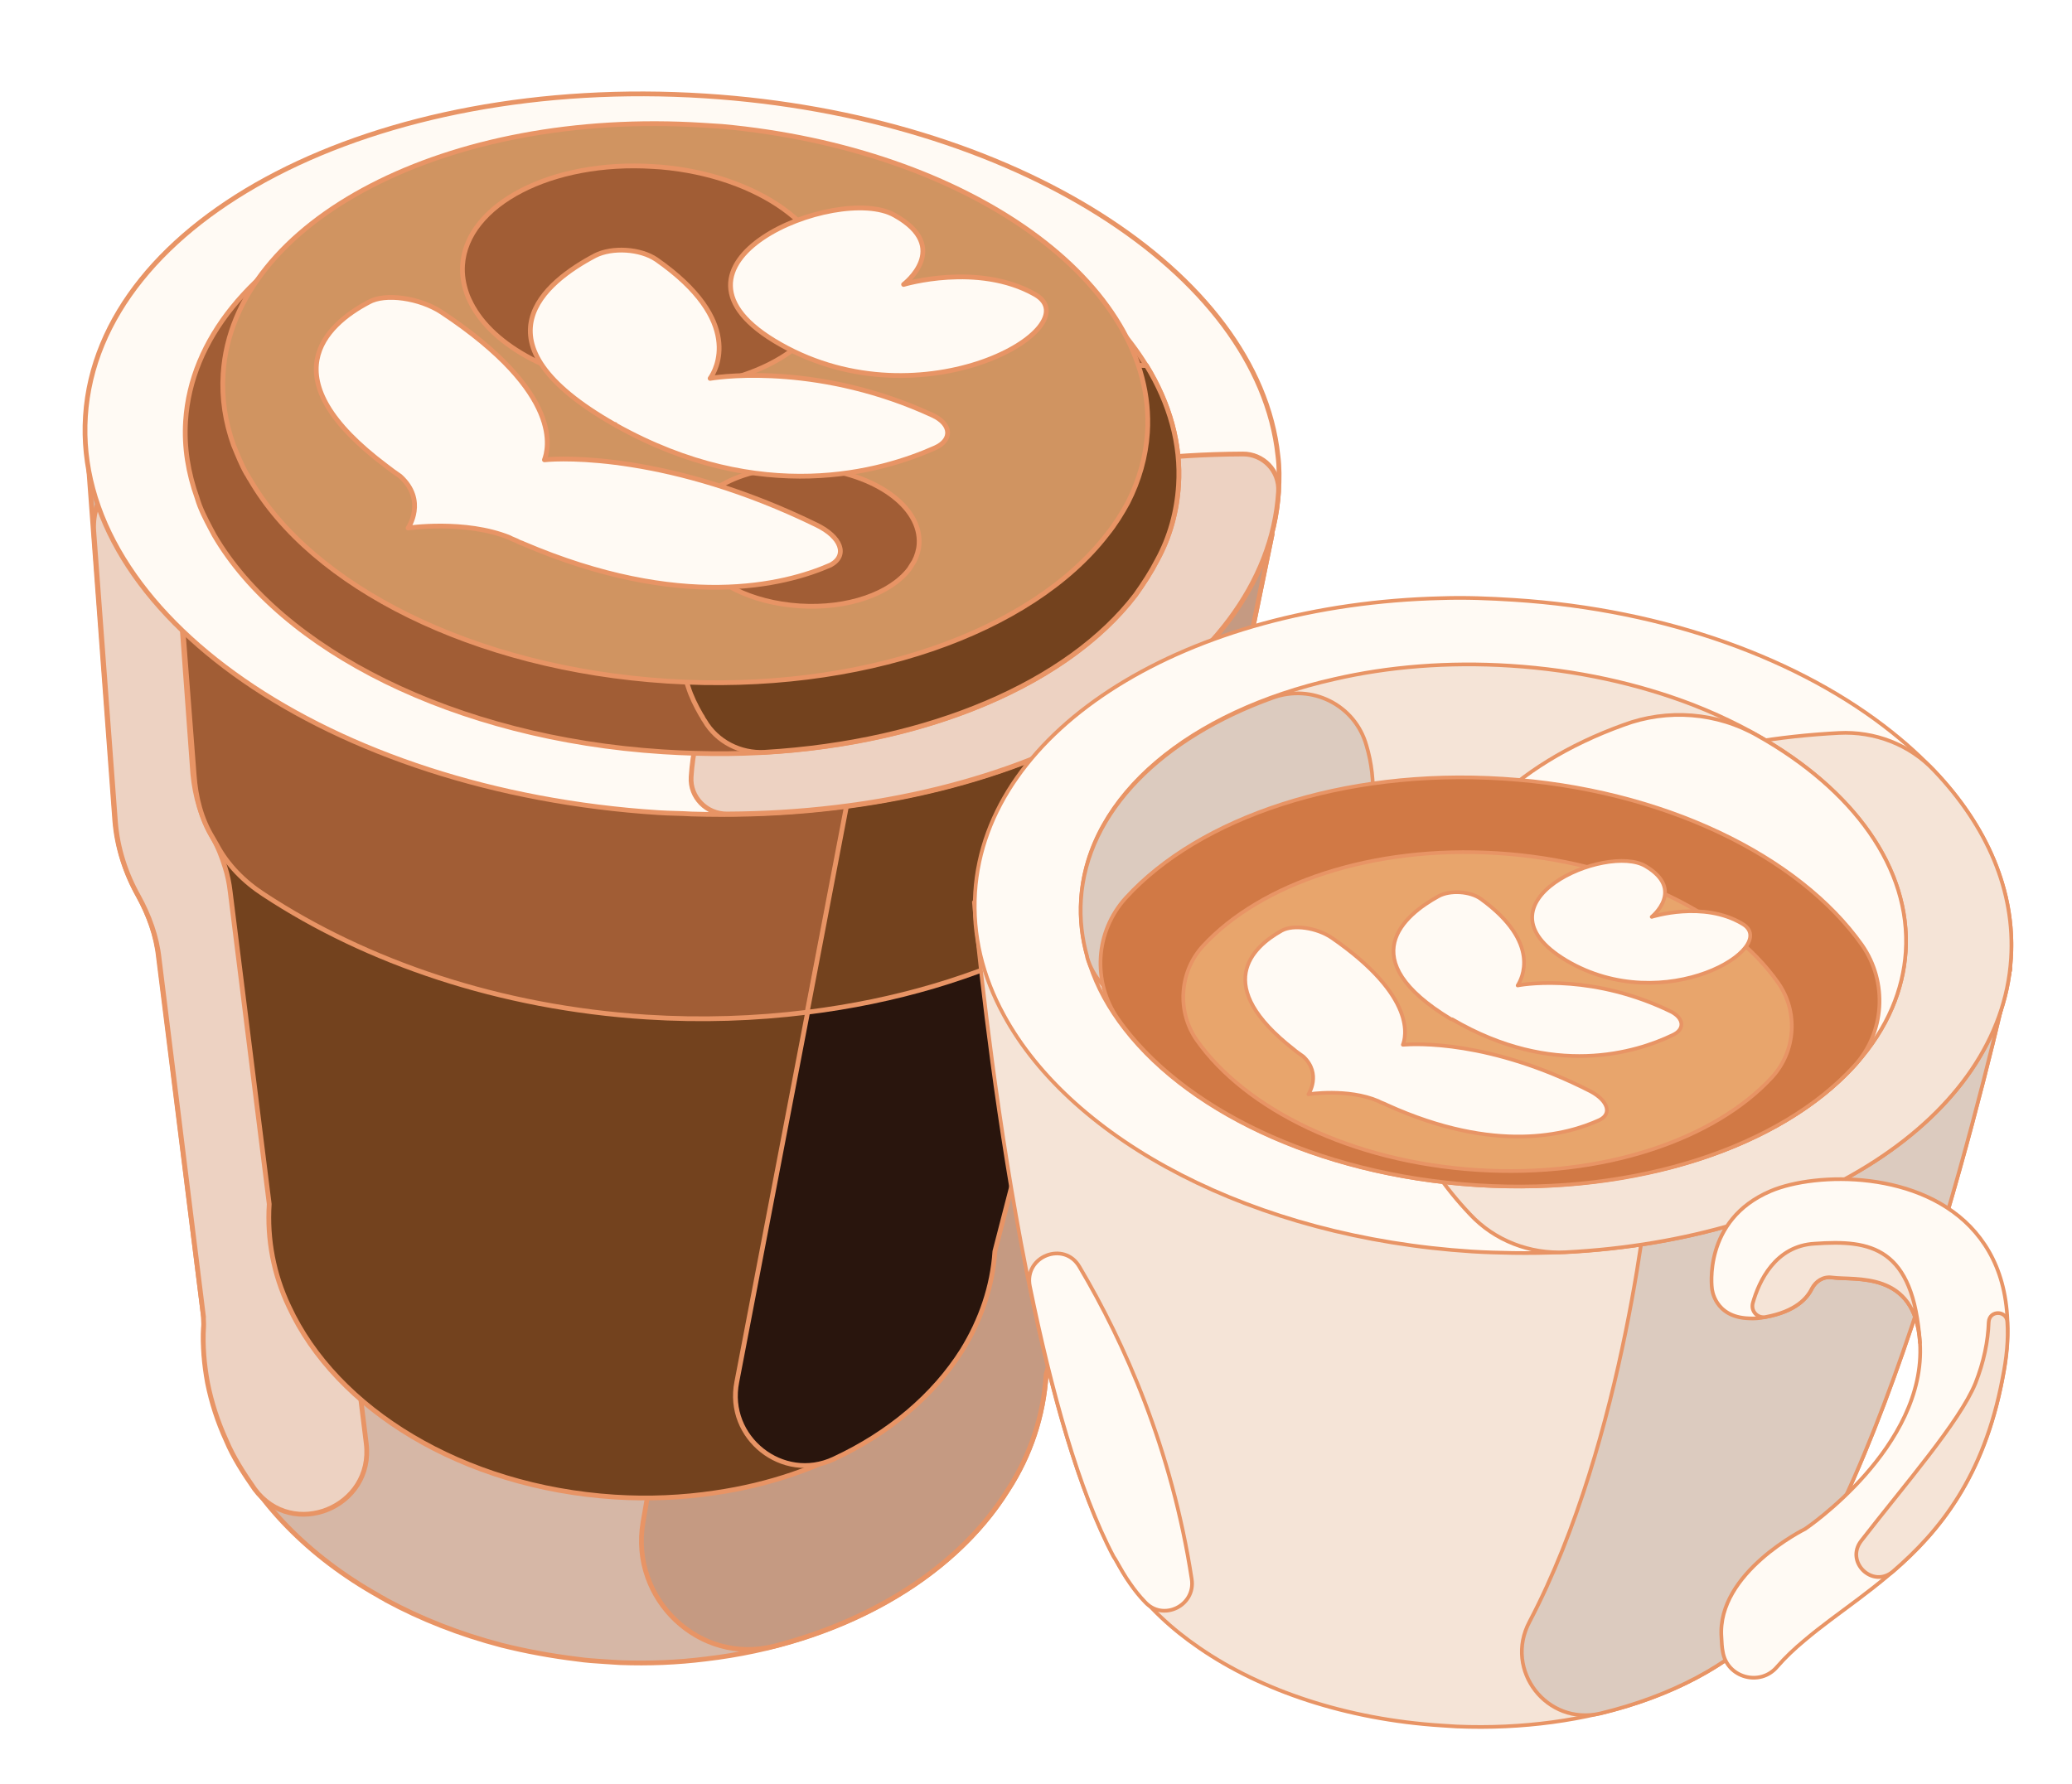 <svg width="173" height="149" viewBox="0 0 173 149" fill="none" xmlns="http://www.w3.org/2000/svg">
<g filter="url(#filter0_d_1571_943)">
<path d="M106.21 40.077L100.098 69.8C99.644 71.976 98.763 73.998 97.403 75.675C96.308 77.117 95.447 78.826 95.018 80.625L87.347 110.248C87.125 113.699 86.037 116.968 84.16 119.872C79.481 127.384 70.062 132.702 58.899 134.003C56.564 134.295 54.179 134.394 51.744 134.301C51.308 134.273 50.934 134.249 50.497 134.221C49.687 134.169 48.939 134.121 48.195 134.011C46.021 133.745 43.918 133.358 41.885 132.85C38.377 131.932 35.142 130.654 32.239 129.082C32.06 128.945 31.814 128.866 31.635 128.729C25.775 125.455 21.313 120.885 18.956 115.694C18.243 114.137 17.721 112.528 17.39 110.869C17.059 109.21 16.919 107.5 17.032 105.743L13.233 75.386C13.039 73.546 12.4 71.804 11.504 70.172C10.437 68.276 9.76 66.154 9.586 64.001L7.345 33.743L19.006 34.427L56.798 36.597L68.513 37.41L106.21 40.077Z" fill="#D6B7A6" stroke="#E89465" stroke-width="0.398" stroke-miterlimit="10" stroke-linecap="round" stroke-linejoin="round"/>
<path d="M30.579 115.995C31.237 121.329 24.423 124.105 21.257 119.807C20.341 118.489 19.487 117.174 18.89 115.75C18.177 114.192 17.655 112.584 17.324 110.924C17.047 109.395 16.899 107.81 17 106.242C17.02 105.928 16.974 105.673 16.991 105.422L13.287 75.512C13.093 73.672 12.454 71.93 11.558 70.298C10.491 68.403 9.815 66.28 9.641 64.127L7.829 39.819C7.595 36.654 10.142 34.045 13.325 34.186L15.694 34.338C17.751 34.47 19.545 35.782 20.233 37.716L21.031 39.909C21.194 40.297 21.294 40.682 21.332 41.062L30.579 115.995Z" fill="#EDD2C2" stroke="#E89465" stroke-width="0.398" stroke-miterlimit="10" stroke-linecap="round" stroke-linejoin="round"/>
<path d="M106.209 40.078L100.097 69.8C99.644 71.976 98.762 73.999 97.402 75.676C96.308 77.118 95.446 78.826 95.017 80.626L87.347 110.249C87.124 113.699 86.037 116.969 84.159 119.872C80.318 126.052 73.257 130.703 64.664 132.924C58.425 134.541 52.586 129.001 53.689 122.582L68.45 37.407L106.209 40.078Z" fill="#C59A82" stroke="#E89465" stroke-width="0.398" stroke-miterlimit="10" stroke-linecap="round" stroke-linejoin="round"/>
<path d="M99.231 39.565L93.951 65.12C93.58 66.986 92.781 68.699 91.62 70.2C91.073 70.921 90.65 71.65 90.286 72.445C89.996 73.057 89.765 73.735 89.596 74.417L83.007 99.888C82.816 102.837 81.82 105.671 80.282 108.155C76.379 114.331 68.765 118.821 59.667 120.128C57.013 120.525 54.188 120.659 51.32 120.475C38.604 119.66 28.071 113.127 24.118 104.557C22.85 101.893 22.288 98.959 22.479 96.01L19.218 69.908C19.138 69.21 18.995 68.508 18.787 67.865C18.528 67.029 18.206 66.189 17.756 65.405C16.798 63.768 16.288 61.972 16.098 60.069L14.204 34.118L56.734 36.591L83.339 38.484L99.231 39.565Z" fill="#73421E" stroke="#E89465" stroke-width="0.398" stroke-miterlimit="10" stroke-linecap="round" stroke-linejoin="round"/>
<path d="M99.231 39.565L93.943 65.246C93.572 67.112 92.711 68.821 91.612 70.325C91.612 70.325 91.612 70.325 91.608 70.388C90.51 71.893 89.107 73.252 87.426 74.089C81.539 77.051 74.773 79.075 67.391 79.988C63.037 80.528 58.583 80.683 53.97 80.388C41.69 79.601 30.605 75.804 22.019 70.151C20.397 69.102 18.986 67.689 18.094 65.993C17.981 65.797 17.869 65.601 17.756 65.405C16.794 63.831 16.346 62.038 16.214 60.203L14.204 34.118L56.734 36.591L83.339 38.484L99.231 39.565Z" fill="#A15D35" stroke="#E89465" stroke-width="0.398" stroke-miterlimit="10" stroke-linecap="round" stroke-linejoin="round"/>
<path d="M99.232 39.566L93.944 65.246C93.573 67.112 92.712 68.821 91.613 70.325C91.132 70.988 90.71 71.716 90.345 72.512C90.056 73.124 89.824 73.802 89.655 74.484L83.066 99.955C82.876 102.904 81.879 105.738 80.342 108.222C77.971 111.976 74.262 115.141 69.616 117.3C65.356 119.295 60.592 115.525 61.519 110.859L74.168 44.827L83.403 38.488L99.232 39.566Z" fill="#29150D" stroke="#E89465" stroke-width="0.398" stroke-miterlimit="10" stroke-linecap="round" stroke-linejoin="round"/>
<path d="M99.232 39.565L93.944 65.245C93.573 67.111 92.712 68.82 91.613 70.324C91.613 70.324 91.613 70.324 91.609 70.387C90.511 71.892 89.108 73.251 87.427 74.088C81.54 77.05 74.774 79.074 67.392 79.987L74.106 44.822L83.34 38.483L99.232 39.565Z" fill="#73421E" stroke="#E89465" stroke-width="0.398" stroke-miterlimit="10" stroke-linecap="round" stroke-linejoin="round"/>
<path d="M106.752 36.52C105.719 52.519 84.057 64.235 57.757 63.432C56.822 63.372 55.945 63.379 55.01 63.319C27.52 61.558 6.07 46.702 7.135 30.201C8.204 13.637 31.383 1.703 58.873 3.464C84.618 5.114 105.055 18.204 106.697 33.492C106.823 34.445 106.821 35.453 106.752 36.52Z" fill="#FFFAF4" stroke="#E89465" stroke-width="0.398" stroke-miterlimit="10" stroke-linecap="round" stroke-linejoin="round"/>
<path d="M106.751 36.52C105.759 51.891 85.617 63.327 60.698 63.431C59.007 63.449 57.596 62.035 57.705 60.341C57.705 60.341 57.705 60.341 57.709 60.279C58.701 44.907 78.843 33.471 103.762 33.367C105.453 33.349 106.864 34.763 106.751 36.52Z" fill="#EDD2C2" stroke="#E89465" stroke-width="0.398" stroke-miterlimit="10" stroke-linecap="round" stroke-linejoin="round"/>
<path d="M98.399 35.985C98.257 38.181 97.683 40.286 96.618 42.234C96.117 43.21 95.492 44.178 94.803 45.142C88.787 53.01 75.869 58.23 60.711 58.393C58.957 58.407 57.146 58.353 55.338 58.238C37.946 57.123 23.465 49.707 17.885 40.151C17.772 39.955 17.718 39.825 17.605 39.629C17.16 38.782 16.713 37.934 16.458 37.036C15.715 34.972 15.354 32.807 15.496 30.611C16.383 16.871 35.68 6.893 58.557 8.359C59.118 8.395 59.679 8.431 60.24 8.467C76.61 9.893 90.114 16.933 95.668 25.919C97.652 29.134 98.622 32.535 98.399 35.985Z" fill="#A15D35" stroke="#E89465" stroke-width="0.398" stroke-miterlimit="10" stroke-linecap="round" stroke-linejoin="round"/>
<path d="M98.399 35.986C98.257 38.181 97.683 40.287 96.619 42.234C96.118 43.21 95.492 44.178 94.804 45.142C89.198 52.469 77.609 57.46 63.848 58.279C61.837 58.402 59.837 57.392 58.824 55.626C58.708 55.493 58.657 55.3 58.541 55.167C58.091 54.382 57.703 53.601 57.444 52.766C56.755 50.832 56.444 48.859 56.578 46.788C57.392 34.177 74.824 24.962 95.727 25.986C97.652 29.134 98.622 32.535 98.399 35.986Z" fill="#73421E" stroke="#E89465" stroke-width="0.398" stroke-miterlimit="10" stroke-linecap="round" stroke-linejoin="round"/>
<path d="M95.803 31.596C95.673 33.603 95.107 35.583 94.175 37.413C93.678 38.327 93.119 39.236 92.439 40.074C86.153 48.239 71.926 53.376 55.718 52.338C39.511 51.299 25.999 44.386 20.877 35.489C20.761 35.356 20.71 35.164 20.594 35.03C20.144 34.245 19.822 33.406 19.497 32.629C18.808 30.695 18.497 28.722 18.631 26.651C19.457 13.852 37.396 4.544 58.715 5.91C59.214 5.941 59.775 5.977 60.273 6.009C80.87 7.896 96.609 19.11 95.803 31.596Z" fill="#D09461" stroke="#E89465" stroke-width="0.398" stroke-miterlimit="10" stroke-linecap="round" stroke-linejoin="round"/>
<path d="M69.289 19.567C69.236 20.382 69.001 21.123 68.64 21.856C68.429 22.221 68.218 22.585 67.944 22.945C65.481 26.19 59.78 28.218 53.359 27.807C46.938 27.396 41.544 24.656 39.519 21.124C39.461 21.058 39.465 20.995 39.406 20.928C39.24 20.602 39.073 20.277 38.968 19.955C38.705 19.182 38.567 18.417 38.62 17.602C38.948 12.52 46.072 8.818 54.55 9.361C54.736 9.373 54.986 9.389 55.173 9.401C63.327 10.113 69.609 14.61 69.289 19.567Z" fill="#A15D35" stroke="#E89465" stroke-width="0.398" stroke-miterlimit="10" stroke-linecap="round" stroke-linejoin="round"/>
<path d="M76.737 40.897C76.705 41.399 76.548 41.893 76.332 42.32C76.191 42.563 76.055 42.743 75.914 42.986C74.342 45.027 70.817 46.313 66.765 46.054C62.713 45.794 59.382 44.069 58.086 41.844C58.09 41.781 58.027 41.777 58.031 41.714C57.919 41.518 57.806 41.322 57.756 41.13C57.597 40.678 57.505 40.169 57.538 39.667C57.744 36.467 62.211 34.17 67.51 34.51C67.635 34.517 67.759 34.526 67.884 34.533C73.05 34.99 76.94 37.76 76.737 40.897Z" fill="#A15D35" stroke="#E89465" stroke-width="0.398" stroke-miterlimit="10" stroke-linecap="round" stroke-linejoin="round"/>
<path d="M86.408 20.035C81.638 17.336 75.445 19.207 75.445 19.207C75.445 19.207 79.525 16.129 74.692 13.426C69.921 10.726 53.332 17.538 65.169 24.219C77.065 30.966 91.179 22.735 86.408 20.035Z" fill="#FFFAF4" stroke="#E89465" stroke-width="0.398" stroke-miterlimit="10" stroke-linecap="round" stroke-linejoin="round"/>
<path d="M77.869 30.133C68.691 25.891 60.619 26.823 59.29 27.053C59.771 26.391 62.165 22.26 54.798 17.126C53.479 16.223 51.11 16.071 49.686 16.799C45.539 18.99 39.206 24.002 51.281 30.887L51.343 30.891C51.343 30.891 51.405 30.895 51.401 30.958C63.604 37.787 73.622 34.838 78.069 32.855C79.551 32.194 79.449 30.864 77.869 30.133Z" fill="#FFFAF4" stroke="#E89465" stroke-width="0.398" stroke-miterlimit="10" stroke-linecap="round" stroke-linejoin="round"/>
<path d="M68.14 39.276C55.943 33.329 46.906 33.695 45.456 33.854C45.758 33.054 47.188 28.358 36.863 21.522C35.061 20.336 32.148 19.897 30.782 20.692C27.154 22.601 22.424 27.023 32.276 34.395C32.634 34.67 32.992 34.945 33.412 35.224C35.659 37.258 34.072 39.55 34.072 39.55C34.072 39.55 38.812 38.846 42.533 40.345C42.774 40.486 43.082 40.569 43.323 40.71C43.444 40.781 43.569 40.789 43.689 40.86C56.846 46.491 65.498 44.336 69.364 42.63C70.792 41.84 70.265 40.294 68.14 39.276Z" fill="#FFFAF4" stroke="#E89465" stroke-width="0.398" stroke-miterlimit="10" stroke-linecap="round" stroke-linejoin="round"/>
</g>
<g filter="url(#filter1_d_1571_943)">
<path d="M167.85 76.382C167.85 76.382 159.496 114.864 149.265 129.053C149.211 129.147 149.156 129.242 149.105 129.287C148.626 129.94 148.102 130.541 147.629 131.097C142.469 136.626 132.687 140.102 121.606 139.636C121.22 139.611 120.785 139.583 120.35 139.555C112.426 139.048 105.304 136.638 100.148 133.085C97.778 131.468 95.858 129.636 94.386 127.637C93.941 127.023 93.55 126.314 93.114 125.554C93.068 125.502 93.026 125.402 92.981 125.35C88.865 117.712 85.953 104.195 84.085 92.55C82.18 80.709 81.316 70.789 81.316 70.789L167.854 76.333L167.85 76.382Z" fill="#F5E4D7" stroke="#E89465" stroke-width="0.309" stroke-miterlimit="10" stroke-linecap="round" stroke-linejoin="round"/>
<path d="M93.156 125.652C93.592 126.413 93.986 127.073 94.429 127.736C93.938 127.07 93.499 126.358 93.156 125.652Z" fill="#FFFAF4" stroke="#E89465" stroke-width="0.309" stroke-miterlimit="10" stroke-linecap="round" stroke-linejoin="round"/>
<path d="M149.103 129.337C148.676 129.944 148.152 130.545 147.628 131.147C148.1 130.591 148.624 129.99 149.103 129.337Z" fill="#FFFAF4" stroke="#E89465" stroke-width="0.309" stroke-miterlimit="10" stroke-linecap="round" stroke-linejoin="round"/>
<path d="M167.851 76.382C167.851 76.382 159.497 114.864 149.265 129.053C149.211 129.148 149.156 129.242 149.105 129.287C148.626 129.94 148.102 130.542 147.629 131.097C144.45 134.507 139.526 137.122 133.612 138.55C129.179 139.584 125.547 134.957 127.702 130.895C135.776 115.542 137.701 93.983 137.701 93.983C137.701 93.983 126.834 91.725 130.276 81.983C131.706 77.875 133.245 75.825 135.239 74.244L167.854 76.333L167.851 76.382Z" fill="#DCCBBF" stroke="#E89465" stroke-width="0.309" stroke-miterlimit="10" stroke-linecap="round" stroke-linejoin="round"/>
<path d="M167.908 75.507C166.986 89.805 148.638 100.447 126.295 100.09C125.18 100.067 124.066 100.045 122.906 99.97C104.642 98.8 89.494 90.7 83.814 80.228C82.034 76.989 81.19 73.516 81.419 69.966C82.308 56.203 99.225 45.909 120.363 45.408C122.356 45.34 124.341 45.419 126.418 45.552C139.174 46.369 150.403 50.555 157.969 56.607C164.568 61.864 168.36 68.504 167.908 75.507Z" fill="#FFFAF4" stroke="#E89465" stroke-width="0.309" stroke-miterlimit="10" stroke-linecap="round" stroke-linejoin="round"/>
<path d="M167.907 75.507C167.044 88.88 151.011 98.987 130.712 100.031C127.743 100.182 124.807 99.066 122.764 96.885C118.357 92.256 115.99 86.831 116.354 81.189C117.217 67.816 133.25 57.709 153.549 56.665C156.518 56.514 159.454 57.63 161.497 59.812C165.904 64.44 168.271 69.866 167.907 75.507Z" fill="#F5E4D7" stroke="#E89465" stroke-width="0.309" stroke-miterlimit="10" stroke-linecap="round" stroke-linejoin="round"/>
<path d="M159.113 74.945C159.01 76.549 158.616 78.136 157.987 79.609C155.184 86.217 147.43 91.336 137.397 93.428C133.019 94.368 128.24 94.746 123.263 94.427C109.927 93.573 98.687 88.067 93.434 80.747C92.188 79.007 91.286 77.192 90.777 75.303C90.343 73.762 90.154 72.187 90.26 70.533C90.822 61.828 99.423 54.859 111.435 52.162C115.917 51.13 120.892 50.717 126.111 51.051C131.667 51.407 136.832 52.568 141.377 54.324C152.402 58.644 159.659 66.483 159.113 74.945Z" fill="#F5E4D7" stroke="#E89465" stroke-width="0.309" stroke-miterlimit="10" stroke-linecap="round" stroke-linejoin="round"/>
<path d="M114.609 62.375C114.505 63.98 114.112 65.566 113.483 67.04C111.25 72.317 105.779 76.654 98.575 79.269C95.347 80.43 91.723 78.684 90.771 75.4L90.774 75.351C90.34 73.81 90.15 72.235 90.257 70.581C90.734 63.189 97.049 57.05 106.239 53.733C109.519 52.526 113.139 54.321 114.086 57.702C114.526 59.147 114.712 60.77 114.609 62.375Z" fill="#DCCBBF" stroke="#E89465" stroke-width="0.309" stroke-miterlimit="10" stroke-linecap="round" stroke-linejoin="round"/>
<path d="M159.115 74.941C159.011 76.546 158.618 78.132 157.989 79.605C155.185 86.213 147.431 91.332 137.399 93.424C128.452 89.97 121.984 84.184 120.179 77.574C119.745 76.032 119.555 74.457 119.662 72.804C120.136 65.46 126.355 59.315 135.545 55.998C139.224 54.622 143.376 54.937 146.79 56.913C154.702 61.376 159.567 67.938 159.115 74.941Z" fill="#FFFAF4" stroke="#E89465" stroke-width="0.309" stroke-miterlimit="10" stroke-linecap="round" stroke-linejoin="round"/>
<path d="M155.463 74.368C157.639 77.487 157.366 81.717 154.81 84.484C148.702 91.173 136.744 95.29 123.311 94.43C109.879 93.569 98.548 87.96 93.35 80.546C91.174 77.428 91.444 73.246 94.003 70.431C100.111 63.741 112.07 59.624 125.502 60.485C138.886 61.342 150.217 66.951 155.463 74.368Z" fill="#D17945" stroke="#E89465" stroke-width="0.309" stroke-miterlimit="10" stroke-linecap="round" stroke-linejoin="round"/>
<path d="M148.468 77.532C150.156 79.935 149.943 83.242 147.959 85.41C143.159 90.621 133.831 93.832 123.346 93.16C112.861 92.489 104.022 88.113 99.931 82.333C98.243 79.93 98.456 76.623 100.44 74.455C105.24 69.244 114.568 66.033 125.053 66.705C135.538 67.376 144.38 71.703 148.468 77.532Z" fill="#E8A56C" stroke="#E89465" stroke-width="0.309" stroke-miterlimit="10" stroke-linecap="round" stroke-linejoin="round"/>
<path d="M99.501 127.331C99.843 129.551 97.088 130.888 95.594 129.23C95.139 128.761 94.736 128.247 94.381 127.736C93.935 127.121 93.544 126.413 93.108 125.652C93.063 125.6 93.021 125.5 92.976 125.448C90.078 119.989 87.76 111.539 85.99 102.88C85.474 100.356 88.857 99.059 90.123 101.24C93.886 107.585 97.827 116.432 99.501 127.331Z" fill="#FFFAF4" stroke="#E89465" stroke-width="0.309" stroke-miterlimit="10" stroke-linecap="round" stroke-linejoin="round"/>
<path d="M145.486 72.606C142.217 70.639 137.907 72.023 137.907 72.023C137.907 72.023 140.721 69.762 137.403 67.791C134.134 65.824 122.654 70.802 130.782 75.668C139.006 80.541 148.759 74.525 145.486 72.606Z" fill="#FFFAF4" stroke="#E89465" stroke-width="0.309" stroke-miterlimit="10" stroke-linecap="round" stroke-linejoin="round"/>
<path d="M139.529 79.939C133.179 76.847 127.65 77.567 126.716 77.751C127.041 77.235 128.74 74.218 123.641 70.522C122.761 69.88 121.07 69.771 120.114 70.296C117.247 71.87 112.837 75.543 121.149 80.568L121.197 80.572L121.246 80.575C129.66 85.509 136.591 83.365 139.645 81.9C140.695 81.43 140.609 80.497 139.529 79.939Z" fill="#FFFAF4" stroke="#E89465" stroke-width="0.309" stroke-miterlimit="10" stroke-linecap="round" stroke-linejoin="round"/>
<path d="M132.793 86.588C124.386 82.289 118.154 82.622 117.13 82.703C117.361 82.132 118.357 78.728 111.205 73.778C109.95 72.916 107.979 72.643 107.023 73.168C104.507 74.569 101.195 77.775 108.032 83.097C108.261 83.307 108.541 83.471 108.819 83.684C110.374 85.151 109.246 86.837 109.246 86.837C109.246 86.837 112.53 86.315 115.08 87.406C115.267 87.516 115.457 87.577 115.599 87.635C115.692 87.689 115.741 87.692 115.834 87.747C124.885 91.843 130.86 90.224 133.56 88.981C134.613 88.462 134.247 87.364 132.793 86.588Z" fill="#FFFAF4" stroke="#E89465" stroke-width="0.309" stroke-miterlimit="10" stroke-linecap="round" stroke-linejoin="round"/>
<path d="M167.198 110.57C164.574 124.173 156.141 127.784 150.648 132.461C149.828 133.141 149.053 133.873 148.371 134.659C146.954 136.327 144.189 135.563 143.844 133.393C143.769 133.046 143.749 132.605 143.729 132.165C143.349 126.769 150.716 123.139 150.716 123.139C150.716 123.139 160.86 116.317 160.307 107.59C159.923 101.51 154.868 102.407 152.944 102.137C152.223 102.042 151.615 102.442 151.284 103.056C150.892 103.861 149.947 104.973 147.394 105.444C146.902 105.559 146.415 105.576 146.029 105.552C143.123 105.463 142.939 103.059 142.939 103.059C142.939 103.059 142.143 97.343 147.83 94.924C151.622 93.311 160.463 93.145 164.929 98.363C167.185 100.998 168.293 104.878 167.198 110.57Z" fill="#FFFAF4" stroke="#E89465" stroke-width="0.309" stroke-miterlimit="10" stroke-linecap="round" stroke-linejoin="round"/>
<path d="M160.306 107.591C159.922 101.511 154.867 102.408 152.943 102.138C152.222 102.043 151.614 102.444 151.283 103.058C150.891 103.863 149.946 104.974 147.393 105.445C146.707 105.548 146.165 104.927 146.354 104.256C146.856 102.481 148.214 99.492 151.525 99.313C156.204 98.978 159.754 99.596 160.306 107.591Z" fill="#F5E4D7" stroke="#E89465" stroke-width="0.309" stroke-miterlimit="10" stroke-linecap="round" stroke-linejoin="round"/>
<path d="M167.197 110.573C165.648 118.776 161.959 123.325 158.054 126.688C156.359 128.142 154.03 125.893 155.405 124.126C159.005 119.473 163.615 114.202 164.939 110.966C165.635 109.204 165.99 107.468 166.045 105.861C166.111 104.839 167.564 104.884 167.598 105.862C167.7 107.285 167.551 108.838 167.197 110.573Z" fill="#F5E4D7" stroke="#E89465" stroke-width="0.309" stroke-miterlimit="10" stroke-linecap="round" stroke-linejoin="round"/>
</g>
<defs>
<filter id="filter0_d_1571_943" x="-3.921" y="0.273" width="117.148" height="146.228" filterUnits="userSpaceOnUse" color-interpolation-filters="sRGB">
<feFlood flood-opacity="0" result="BackgroundImageFix"/>
<feColorMatrix in="SourceAlpha" type="matrix" values="0 0 0 0 0 0 0 0 0 0 0 0 0 0 0 0 0 0 127 0" result="hardAlpha"/>
<feOffset dy="4.548"/>
<feGaussianBlur stdDeviation="2.274"/>
<feComposite in2="hardAlpha" operator="out"/>
<feColorMatrix type="matrix" values="0 0 0 0 0 0 0 0 0 0 0 0 0 0 0 0 0 0 0.25 0"/>
<feBlend mode="normal" in2="BackgroundImageFix" result="effect1_dropShadow_1571_943"/>
<feBlend mode="normal" in="SourceGraphic" in2="effect1_dropShadow_1571_943" result="shape"/>
</filter>
<filter id="filter1_d_1571_943" x="72.511" y="42.777" width="103.46" height="108.755" filterUnits="userSpaceOnUse" color-interpolation-filters="sRGB">
<feFlood flood-opacity="0" result="BackgroundImageFix"/>
<feColorMatrix in="SourceAlpha" type="matrix" values="0 0 0 0 0 0 0 0 0 0 0 0 0 0 0 0 0 0 127 0" result="hardAlpha"/>
<feOffset dy="4.548"/>
<feGaussianBlur stdDeviation="2.274"/>
<feComposite in2="hardAlpha" operator="out"/>
<feColorMatrix type="matrix" values="0 0 0 0 0 0 0 0 0 0 0 0 0 0 0 0 0 0 0.25 0"/>
<feBlend mode="normal" in2="BackgroundImageFix" result="effect1_dropShadow_1571_943"/>
<feBlend mode="normal" in="SourceGraphic" in2="effect1_dropShadow_1571_943" result="shape"/>
</filter>
</defs>
</svg>
